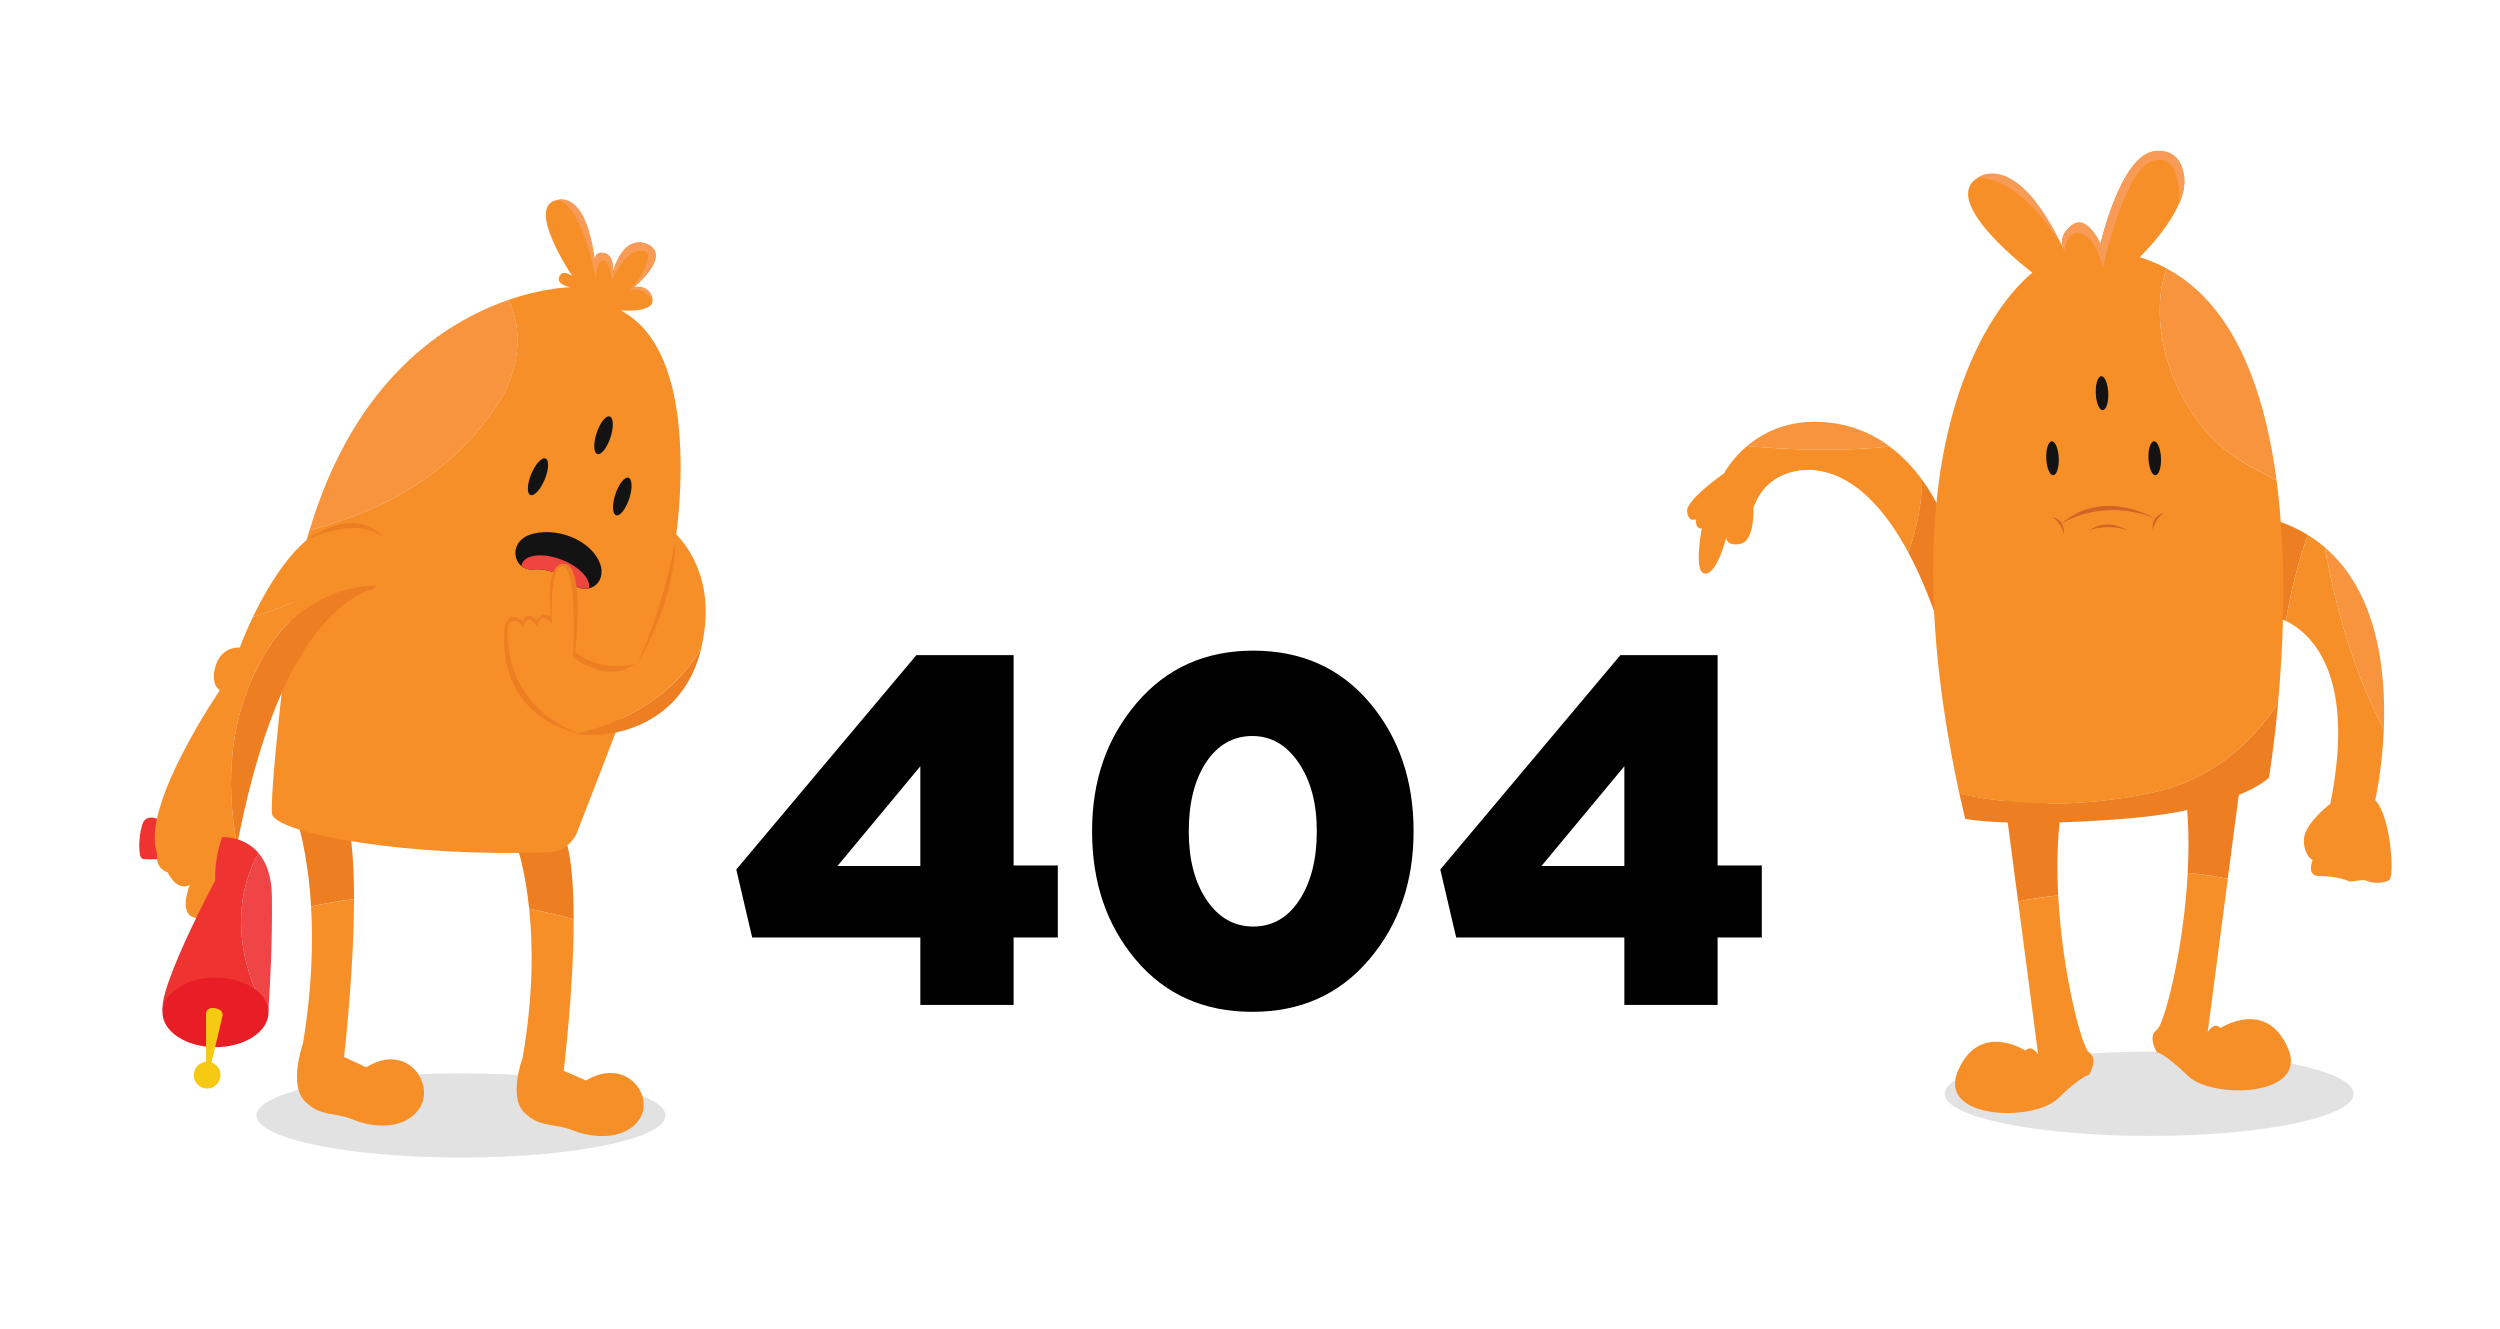 <?xml version="1.0" encoding="UTF-8"?><svg xmlns="http://www.w3.org/2000/svg" xmlns:xlink="http://www.w3.org/1999/xlink" viewBox="0 0 533.66 283.72"><defs><clipPath id="clippath"><path d="m121.44,124.17c-2.06-1.85-4.76-2.84-7.52-2.63-.04,0-.09,0-.13.01-4.36.36-5.7-6.27.09-7.64,5.78-1.37,12.53,1.77,14.23,6.44,1.49,4.09-2.68,7.4-6.68,3.81Z" style="fill:none; stroke-width:0px;"/></clipPath></defs><g style="isolation:isolate;"><g id="Layer_1"><ellipse cx="98.41" cy="238.11" rx="43.65" ry="8.99" style="fill:#b9b9b9; mix-blend-mode:multiply; opacity:.42; stroke-width:0px;"/><path d="m502.42,233.49c0,4.97-19.54,8.99-43.65,8.99s-43.65-4.03-43.65-8.99,19.54-8.99,43.65-8.99,43.65,4.03,43.65,8.99Z" style="fill:#b9b9b9; mix-blend-mode:multiply; opacity:.42; stroke-width:0px;"/><path d="m196.46,214.51v-14.4h-35.9l-3.39-14.51,38.44-45.75h20.76v44.9h9.43v15.36h-9.43v14.4h-19.91Zm-17.69-29.65h17.69v-21.29l-17.69,21.29Z" style="stroke-width:0px;"/><path d="m292.26,204.82c-6.32,7.45-14.63,11.17-24.94,11.17s-18.59-3.69-24.83-11.07c-6.25-7.38-9.37-16.54-9.37-27.48s3.18-19.93,9.53-27.38c6.35-7.45,14.65-11.17,24.89-11.17s18.59,3.71,24.84,11.12,9.37,16.56,9.37,27.43-3.16,19.93-9.48,27.38Zm-34.69-12.71c2.54,3.78,5.86,5.67,9.96,5.67s7.38-1.89,9.85-5.67c2.47-3.78,3.71-8.67,3.71-14.67s-1.29-10.8-3.87-14.61c-2.58-3.81-5.88-5.72-9.9-5.72s-7.38,1.87-9.85,5.61c-2.47,3.74-3.71,8.65-3.71,14.72s1.27,10.89,3.81,14.67Z" style="stroke-width:0px;"/><path d="m346.74,214.51v-14.4h-35.9l-3.39-14.51,38.44-45.75h20.76v44.9h9.43v15.36h-9.43v14.4h-19.91Zm-17.69-29.65h17.69v-21.29l-17.69,21.29Z" style="stroke-width:0px;"/><path d="m34.68,175.29s-3.44-2.13-4.31.71c-.87,2.83-.87,6.97,0,7.3.87.33,5.88,0,5.88,0,0,0,1.76-6.31-1.57-8Z" style="fill:#ee3331; stroke-width:0px;"/><path d="m119.83,176.97s-7.73-5.45-9.6,3.28c0,0,1.81,4.85,2.73,13.72,3.22.66,6.4,1.42,9.5,2.27,0-8.21-.64-15.71-2.63-19.27Z" style="fill:#ee7e22; stroke-width:0px;"/><path d="m125.07,230.64l-4.74-2.09s2.13-17.33,2.13-32.31c-3.1-.85-6.28-1.61-9.5-2.27.81,7.75.93,18.57-1.42,31.9,0,0-3.04,8.16.32,11.56,3.36,3.39,6.35,2.22,10.59,3.92,4.24,1.7,11.35,2.09,14.22-2.74,2.87-4.83-2.99-13.06-11.6-7.97Z" style="fill:#f78f29; stroke-width:0px;"/><path d="m72.94,171.46s-7.73-5.72-9.6,3.45c0,0,2.36,6.64,3.06,18.6,3.01-.69,6.07-1.21,9.17-1.57.01-8.71-.63-16.71-2.63-20.48Z" style="fill:#ee7e22; stroke-width:0px;"/><path d="m78.18,227.82l-4.74-2.19s2.11-18.01,2.13-33.68c-3.1.36-6.16.89-9.17,1.57.45,7.68.22,17.56-1.75,29.3,0,0-3.04,8.57.32,12.13,3.36,3.57,6.35,2.33,10.59,4.11,4.24,1.78,11.35,2.19,14.22-2.88,2.87-5.07-2.99-13.71-11.6-8.36Z" style="fill:#f78f29; stroke-width:0px;"/><path d="m107.15,84.83c3.27-5.88,4.57-13.07,1.96-19.6-.19-.42-.41-.81-.64-1.18-13.18,4.56-32.7,16.73-42.39,49.12,16.48-4.25,31.47-12.74,41.07-28.34Z" style="fill:#f7943d; stroke-width:0px;"/><path d="m127.08,56.2c.01.79.17,1.49.17,1.49,0,0-.05-.57-.17-1.49Z" style="fill:#f78f29; stroke-width:0px;"/><path d="m132.55,66.27s7.61.62,6.67-2.61c-.94-3.23-3.93-2.35-3.93-2.35,0,0,7.86-6.27,3.18-9.01-4.68-2.74-7.67,5.78-7.67,5.78,0,0,.37-3.92-2.06-4.11-1.41-.11-1.68,1.15-1.67,2.23.13.92.17,1.49.17,1.49,0,0-.16-.7-.17-1.49-.54-3.98-2.52-14.53-8.15-13.5-6.92,1.27,3.27,16.26,3.27,16.26,0,0-2.06-1.67-2.81.1-.75,1.76,2.43,2.25,2.43,2.25,0,0-5.57.05-13.36,2.74.23.36.45.75.64,1.18,2.61,6.54,1.31,13.72-1.96,19.6-9.6,15.6-24.59,24.09-41.07,28.34-1.71,5.7-3.11,12.02-4.12,19.05,0,0-4.9,39.98-3.74,41.92,2.37,3.97,29.11,8.89,58.98,7.79,2.78-.1,5.23-1.96,6.18-4.7l14.26-36.92c4.75-12.29,7.42-25.37,7.65-38.62.26-14.2-2.14-29.8-12.74-35.41Z" style="fill:#f78f29; stroke-width:0px;"/><path d="m82.19,115.16c-1.17-2.32-3.82-4.29-9.66-3.43-8.25,1.21-14.96,12.53-18.54,19.98,10.97-3.38,21.09-8.63,28.2-16.55Z" style="fill:#f78f29; stroke-width:0px;"/><path d="m56.83,139.07c4.58-8.02,13.68-14.03,23.78-14.07.82-.73,1.71-1.99,2.33-4.18,0,0,.55-3.06-.76-5.67-7.11,7.92-17.23,13.17-28.2,16.55-1.8,3.75-2.81,6.53-2.81,6.53,0,0-4.47-.52-5.46,5.2,0,0-.5,2.86,1.24,3.9,0,0-17.13,24.95-13.4,34.83,0,0-.66,3.03,2.23,4.07,0,0,1.9,4.16,4.72,2.69,0,0-2.32,5.72.66,6.84,2.98,1.13,6.29.69,7.45-4.16.29-1.23.89-5.44,2-11.18-2.62-13.88-1.62-28.43,6.22-41.35Z" style="fill:#f78f29; stroke-width:0px;"/><path d="m56.83,139.07c-7.85,12.92-8.84,27.47-6.22,41.35,3.24-16.87,10.84-47.03,27.87-54.4,0,0,1,0,2.14-1.02-10.1.04-19.2,6.05-23.78,14.07Z" style="fill:#ee7e22; stroke-width:0px;"/><path d="m65.47,115.24s10.37-8.06,16.71-.08c0,0-4.23-5.54-16.71.08Z" style="fill:#ee7e22; stroke-width:0px;"/><path d="m118.93,42.7s6.52-2.74,8.24,14.51c0,0-1.08-3.65,1.58-3.25,2.66.4,2.06,4.11,2.06,4.11,0,0,1.84-7.92,7.11-6.06,5.26,1.86-.94,8.06-2.62,9.29,0,0,3.63-.64,4,2.74,0,0-2.04-3.31-4.94-1.84,0,0,6.57-7.93,2.94-8.66-3.63-.73-6.66,6.21-6.66,6.21,0,0-.52-4.76-2.08-4.08-1.56.68-1.3,3.96-1.3,3.96,0,0-3.04-16.31-8.32-16.94Z" style="fill:#f89b57; stroke-width:0px;"/><path d="m55.18,182.09c-3.15-3.71-7.76-3.37-7.76-3.37-1.8,5.01-1.47,9.2-1.47,9.2,0,0-17.81,33.33-8.66,28.43,6.98-3.74,14.86-1.11,18.22.35.52.23,1.09.07,1.44-.3-6.03-10.76-7.76-23.6-1.77-34.3Z" style="fill:#ee3331; stroke-width:0px;"/><path d="m58.04,191.35c-.05-4.49-1.27-7.39-2.86-9.26-5.99,10.7-4.26,23.55,1.77,34.3.19-.2.33-.48.35-.79.28-4.03.87-13.95.74-24.26Z" style="fill:#ef4546; stroke-width:0px;"/><path d="m113.42,101.15c-.9,2.15-.99,4.17-.21,4.51.79.34,2.15-1.12,3.05-3.27.9-2.15.99-4.17.21-4.51-.79-.34-2.15,1.12-3.05,3.27" style="fill:#131313; stroke-width:0px;"/><path d="m131.37,105.47c-.74,2.21-.68,4.23.13,4.52.81.28,2.06-1.28,2.8-3.49.74-2.21.68-4.23-.13-4.52-.81-.28-2.06,1.28-2.8,3.49" style="fill:#131313; stroke-width:0px;"/><path d="m127.37,92.4c-.74,2.21-.68,4.23.13,4.52.81.28,2.06-1.28,2.8-3.49.74-2.21.68-4.23-.13-4.52-.81-.28-2.06,1.28-2.8,3.49" style="fill:#131313; stroke-width:0px;"/><path d="m121.44,124.17c-2.06-1.85-4.76-2.84-7.52-2.63-.04,0-.09,0-.13.01-4.36.36-5.7-6.27.09-7.64,5.78-1.37,12.53,1.77,14.23,6.44,1.49,4.09-2.68,7.4-6.68,3.81Z" style="fill:#131313; stroke-width:0px;"/><g style="clip-path:url(#clippath);"><path d="m125.64,125.86c-.78,1.99-4.59,2.36-8.51.83-3.92-1.53-6.47-4.39-5.7-6.37.78-1.99,4.59-2.36,8.51-.83,3.92,1.53,6.47,4.39,5.7,6.37Z" style="fill:#ef4540; stroke-width:0px;"/></g><path d="m149.66,138.46c4.56-19.06-8.24-26.93-8.24-26.93l-1.38,3.98-6.13,17.69c-2.15,12.62-9.74,6.01-9.74,6.01-.62-1.95-1.37,0-1.37,0v-12.67c0-5-1.24-7.08-3.6-5.78-2.36,1.3-1.61,11.57-1.61,11.57-1.68-2.53-3.04.06-3.04.06,0,0-.5-1.1-1.68-.97-1.18.13-1.24,1.43-1.24,1.43-.37-.65-1.99-2.73-3.48,0-1.49,2.73,2.61,17.54,9.32,21.96,1.33.88,3.21,1.52,5.4,1.85,11.06-2.49,20.98-8.42,26.78-18.2Z" style="fill:#f78f29; stroke-width:0px;"/><path d="m122.89,156.65c6.96,1.05,17.08-1.11,22.97-9.51,1.63-2.32,2.94-5.11,3.76-8.46.02-.08.03-.15.05-.23-5.79,9.78-15.72,15.71-26.78,18.2Z" style="fill:#ee7e22; stroke-width:0px;"/><path d="m135.5,141.69s-6.62,2.21-12.69-2.48c0,0,2.19-18.9-2.48-18.82,0,0-4.03-.9-2.77,11.19,0,0-1.88-1.21-3,.81,0,0-2.01-2.32-2.89.26,0,0-2.85-2.61-3.81.66,0,0-3.65,19.15,16.9,23.61,0,0-17.03-4.12-16.38-23.16,0,0,.16-1.14,1.39-1.2,1.23-.06,1.92,1.37,1.92,1.37,0,0,.41-1.88,1.35-1.65.94.22,1.59,1.53,1.59,1.53,0,0,.33-2.12,1.74-1.78,1.41.35,1.45,1.98,1.45,1.98,0,0-.73-13.6,2.37-13.11,3.1.49,2.16,19.36,2.16,19.36,0,0,7.11,5.94,13.15,1.44Z" style="fill:#ee7e22; stroke-width:0px;"/><path d="m144.21,115.16s-2.43,14.11-8.14,26.53c0,0,7.96-12.7,8.14-26.53Z" style="fill:#ee7e22; stroke-width:0px;"/><path d="m57.32,216.11c0,4.1-5.07,7.42-11.32,7.42s-11.32-3.32-11.32-7.42,5.07-7.42,11.32-7.42,11.32,3.32,11.32,7.42Z" style="fill:#e81d25; stroke-width:0px;"/><path d="m43.98,216.39v15.37l3.51-14.85c.13-.54-.12-1.1-.61-1.36-.47-.25-1.12-.46-1.85-.36-.6.08-1.05.6-1.05,1.21Z" style="fill:#f6c912; stroke-width:0px;"/><path d="m47.08,229.5c0,1.58-1.28,2.86-2.86,2.86s-2.86-1.28-2.86-2.86,1.28-2.86,2.86-2.86,2.86,1.28,2.86,2.86Z" style="fill:#f6c912; stroke-width:0px;"/><path d="m403.41,95.33c-3.07-2.29-6.79-4.13-11.27-4.89-9.12-1.55-15.35,1.53-19.19,4.76,10.15.95,20.33,1.13,30.46.13Z" style="fill:#f7943d; stroke-width:0px;"/><path d="m403.41,95.33c-10.13,1-20.32.82-30.46-.13-3.4,2.86-4.92,5.84-4.92,5.84,0,0-8.22,5.68-7.89,8.16.32,2.49,1.84,1.62,1.84,1.62,0,2.43,1.3,1.95,1.3,1.95,0,0-1.89,9.57.7,9.68,2.6.11,4.51-7.72,4.51-7.72,0,0-.1,1.95,3.02,1.36,3.12-.59,2.79-7.7,2.79-7.7,3.24-9.19,12.76-8.05,12.76-8.05,8.89.78,15.59,8.8,20.32,17.63,1.75-5.06,2.87-10.32,2.92-15.56-1.77-2.43-4.05-4.94-6.89-7.06Z" style="fill:#f78f29; stroke-width:0px;"/><path d="m415.48,112.06s-1.53-4.64-5.19-9.66c-.05,5.24-1.17,10.5-2.92,15.56,6.15,11.46,8.98,24.27,8.98,24.27,1.51-18.6-.86-30.16-.86-30.16Z" style="fill:#ee7e22; stroke-width:0px;"/><path d="m483.61,110.44s-3.68,9.45.86,20.91c0,0,1.48.19,3.49,1.18,1.01-6.23,2.59-12.35,4.66-18.35-2.6-1.59-5.58-2.87-9.02-3.74Z" style="fill:#ee7e22; stroke-width:0px;"/><path d="m496.26,116.84c2.38,13.15,6.22,26.69,12.6,38.82.49-12.3-1.26-29.13-12.6-38.82Z" style="fill:#f7943d; stroke-width:0px;"/><path d="m496.26,116.84c-1.12-.96-2.33-1.85-3.64-2.65-2.07,6.01-3.65,12.13-4.66,18.35,5.5,2.72,15.02,11.49,9.48,39.03,0,0-5.65,4.32-5.65,7.73,0,3.41,1.87,4.3,1.87,4.3,0,0-1.46,3.41,1.46,3.41s5.35.65,6.16,1.05c.81.4,2.92-.57,4.05,0,1.14.57,3.81.57,4.78-.33.97-.89.32-13.22-3.08-16.95,0,0,1.48-6.43,1.83-15.13-6.39-12.13-10.23-25.66-12.6-38.82Z" style="fill:#f78f29; stroke-width:0px;"/><path d="m435.08,225.12s-1.38-2.29-2.72-.85c0,0-9.74-6.34-14.37,4.21-4.63,10.54,16.13,11.02,21.24,6.07,5.11-4.95,6.71-5.11,6.71-5.11,0,0,2.08-3.35,0-4.79-1.54-1.06-5.7-16.75-6.59-33.5-2.88.31-5.73.72-8.56,1.27l4.29,32.71Z" style="fill:#f78f29; stroke-width:0px;"/><path d="m439.87,173.69s-9.42-8.31-11.98-3.35l2.9,22.07c2.83-.55,5.68-.97,8.56-1.27-.31-5.88-.22-11.89.52-17.45Z" style="fill:#ee7e22; stroke-width:0px;"/><path d="m471.27,220.29s1.38-2.29,2.72-.85c0,0,9.74-6.33,14.37,4.21,4.63,10.54-16.13,11.02-21.24,6.07-5.11-4.95-6.71-5.11-6.71-5.11,0,0-2.08-3.35,0-4.79,1.54-1.06,5.7-16.75,6.59-33.5,2.88.31,5.73.72,8.56,1.27l-4.29,32.71Z" style="fill:#f78f29; stroke-width:0px;"/><path d="m466.47,168.86s9.42-8.31,11.98-3.35l-2.9,22.07c-2.83-.55-5.68-.97-8.56-1.27.31-5.88.22-11.89-.52-17.44Z" style="fill:#ee7e22; stroke-width:0px;"/><path d="m440.48,53.08c.13.32.25.5.25.5,0,0-.09-.18-.25-.5Z" style="fill:#f78f29; stroke-width:0px;"/><path d="m478.19,98.25c2.54,1.56,5.13,2.96,7.77,4.21-2.16-16.24-7.1-31.67-17.2-40.75-1.9-1.71-3.99-3.18-6.26-4.4-4.95,13.84,3.17,33.44,15.69,40.95Z" style="fill:#f7943d; stroke-width:0px;"/><path d="m478.19,98.25c-12.52-7.51-20.64-27.1-15.69-40.95-1.79-.96-3.7-1.77-5.75-2.39,0,0,15.92-15.23,6.65-21.61-9.26-6.39-15.01,18.69-15.01,18.69,0,0-2.87-6.39-6.23-3.83-2.51,1.91-2.07,4-1.69,4.93.16.32.25.5.25.5,0,0-.12-.18-.25-.5-1.6-3.13-10.6-19.79-18.28-15.15-8.46,5.11,11.66,20.28,11.66,20.28,0,0-5.05,3.66-10.23,13.04-8.31,15.08-16.93,44.94-5.36,98.19,13.37,2.9,27.5,2.79,41.64-.35,11.39-2.53,20.29-9.71,26.38-19.01,1.14-12.47,1.95-30.49-.33-47.61-2.64-1.26-5.23-2.65-7.77-4.21Z" style="fill:#f78f29; stroke-width:0px;"/><path d="m459.91,169.08c-14.14,3.14-28.27,3.26-41.64.35.38,1.76.79,3.55,1.22,5.37,0,0,9.26,1.92,33.7,0,24.44-1.92,31.14-8.78,31.14-8.78,0,0,1.08-6.31,1.96-15.94-6.09,9.3-14.99,16.48-26.38,19.01Z" style="fill:#ee7e22; stroke-width:0px;"/><path d="m447.37,83.96c.08,2,.74,3.61,1.48,3.59.74-.02,1.27-1.65,1.19-3.65-.08-2-.74-3.61-1.48-3.59-.74.02-1.27,1.65-1.19,3.65" style="fill:#131313; stroke-width:0px;"/><path d="m436.8,97.85c.08,2,.74,3.61,1.48,3.59.74-.02,1.27-1.65,1.19-3.65-.08-2-.74-3.61-1.48-3.59-.74.02-1.27,1.65-1.19,3.65" style="fill:#131313; stroke-width:0px;"/><path d="m459.81,94.2c-.74.02-1.27,1.65-1.19,3.65.08,2,.74,3.61,1.48,3.59.74-.02,1.27-1.65,1.19-3.65-.08-2-.74-3.61-1.48-3.59Z" style="fill:#131313; stroke-width:0px;"/><path d="m439.87,111.91s8.53-5.89,20.08-1.26c0,0-10.95-6.73-20.08,1.26Z" style="fill:#d16527; stroke-width:0px;"/><path d="m438.13,110.4s2.65.23,2.46,3.69c0,0-.44-2.38-2.46-3.69Z" style="fill:#d16527; stroke-width:0px;"/><path d="m459.49,113.17s.44-2.39,2.46-3.69c0,0-2.65.23-2.46,3.69Z" style="fill:#d16527; stroke-width:0px;"/><path d="m446.07,113.17s3.74-1.48,7.95,0c0,0-4.02-2.7-7.95,0Z" style="fill:#d16527; stroke-width:0px;"/><path d="m422.2,37.93s8.18-6.57,18.53,15.65c0,0-8.26-15.51-18.53-15.65Z" style="fill:#f89b57; stroke-width:0px;"/><path d="m465.18,43.41c2.16-3.93,1.54-12.36-5.55-11.08-7.08,1.28-11.24,19.66-11.24,19.66-2.89-5.26-4.9-5.47-7.07-3.08-2.17,2.39-.6,4.67-.6,4.67-.03-3,2.21-3.87,2.21-3.87,4.36-.38,5.96,7.36,5.96,7.36,0,0,4.63-21.32,10.87-22.8,6.24-1.47,5.41,9.13,5.41,9.13Z" style="fill:#f89b57; stroke-width:0px;"/></g></g></svg>